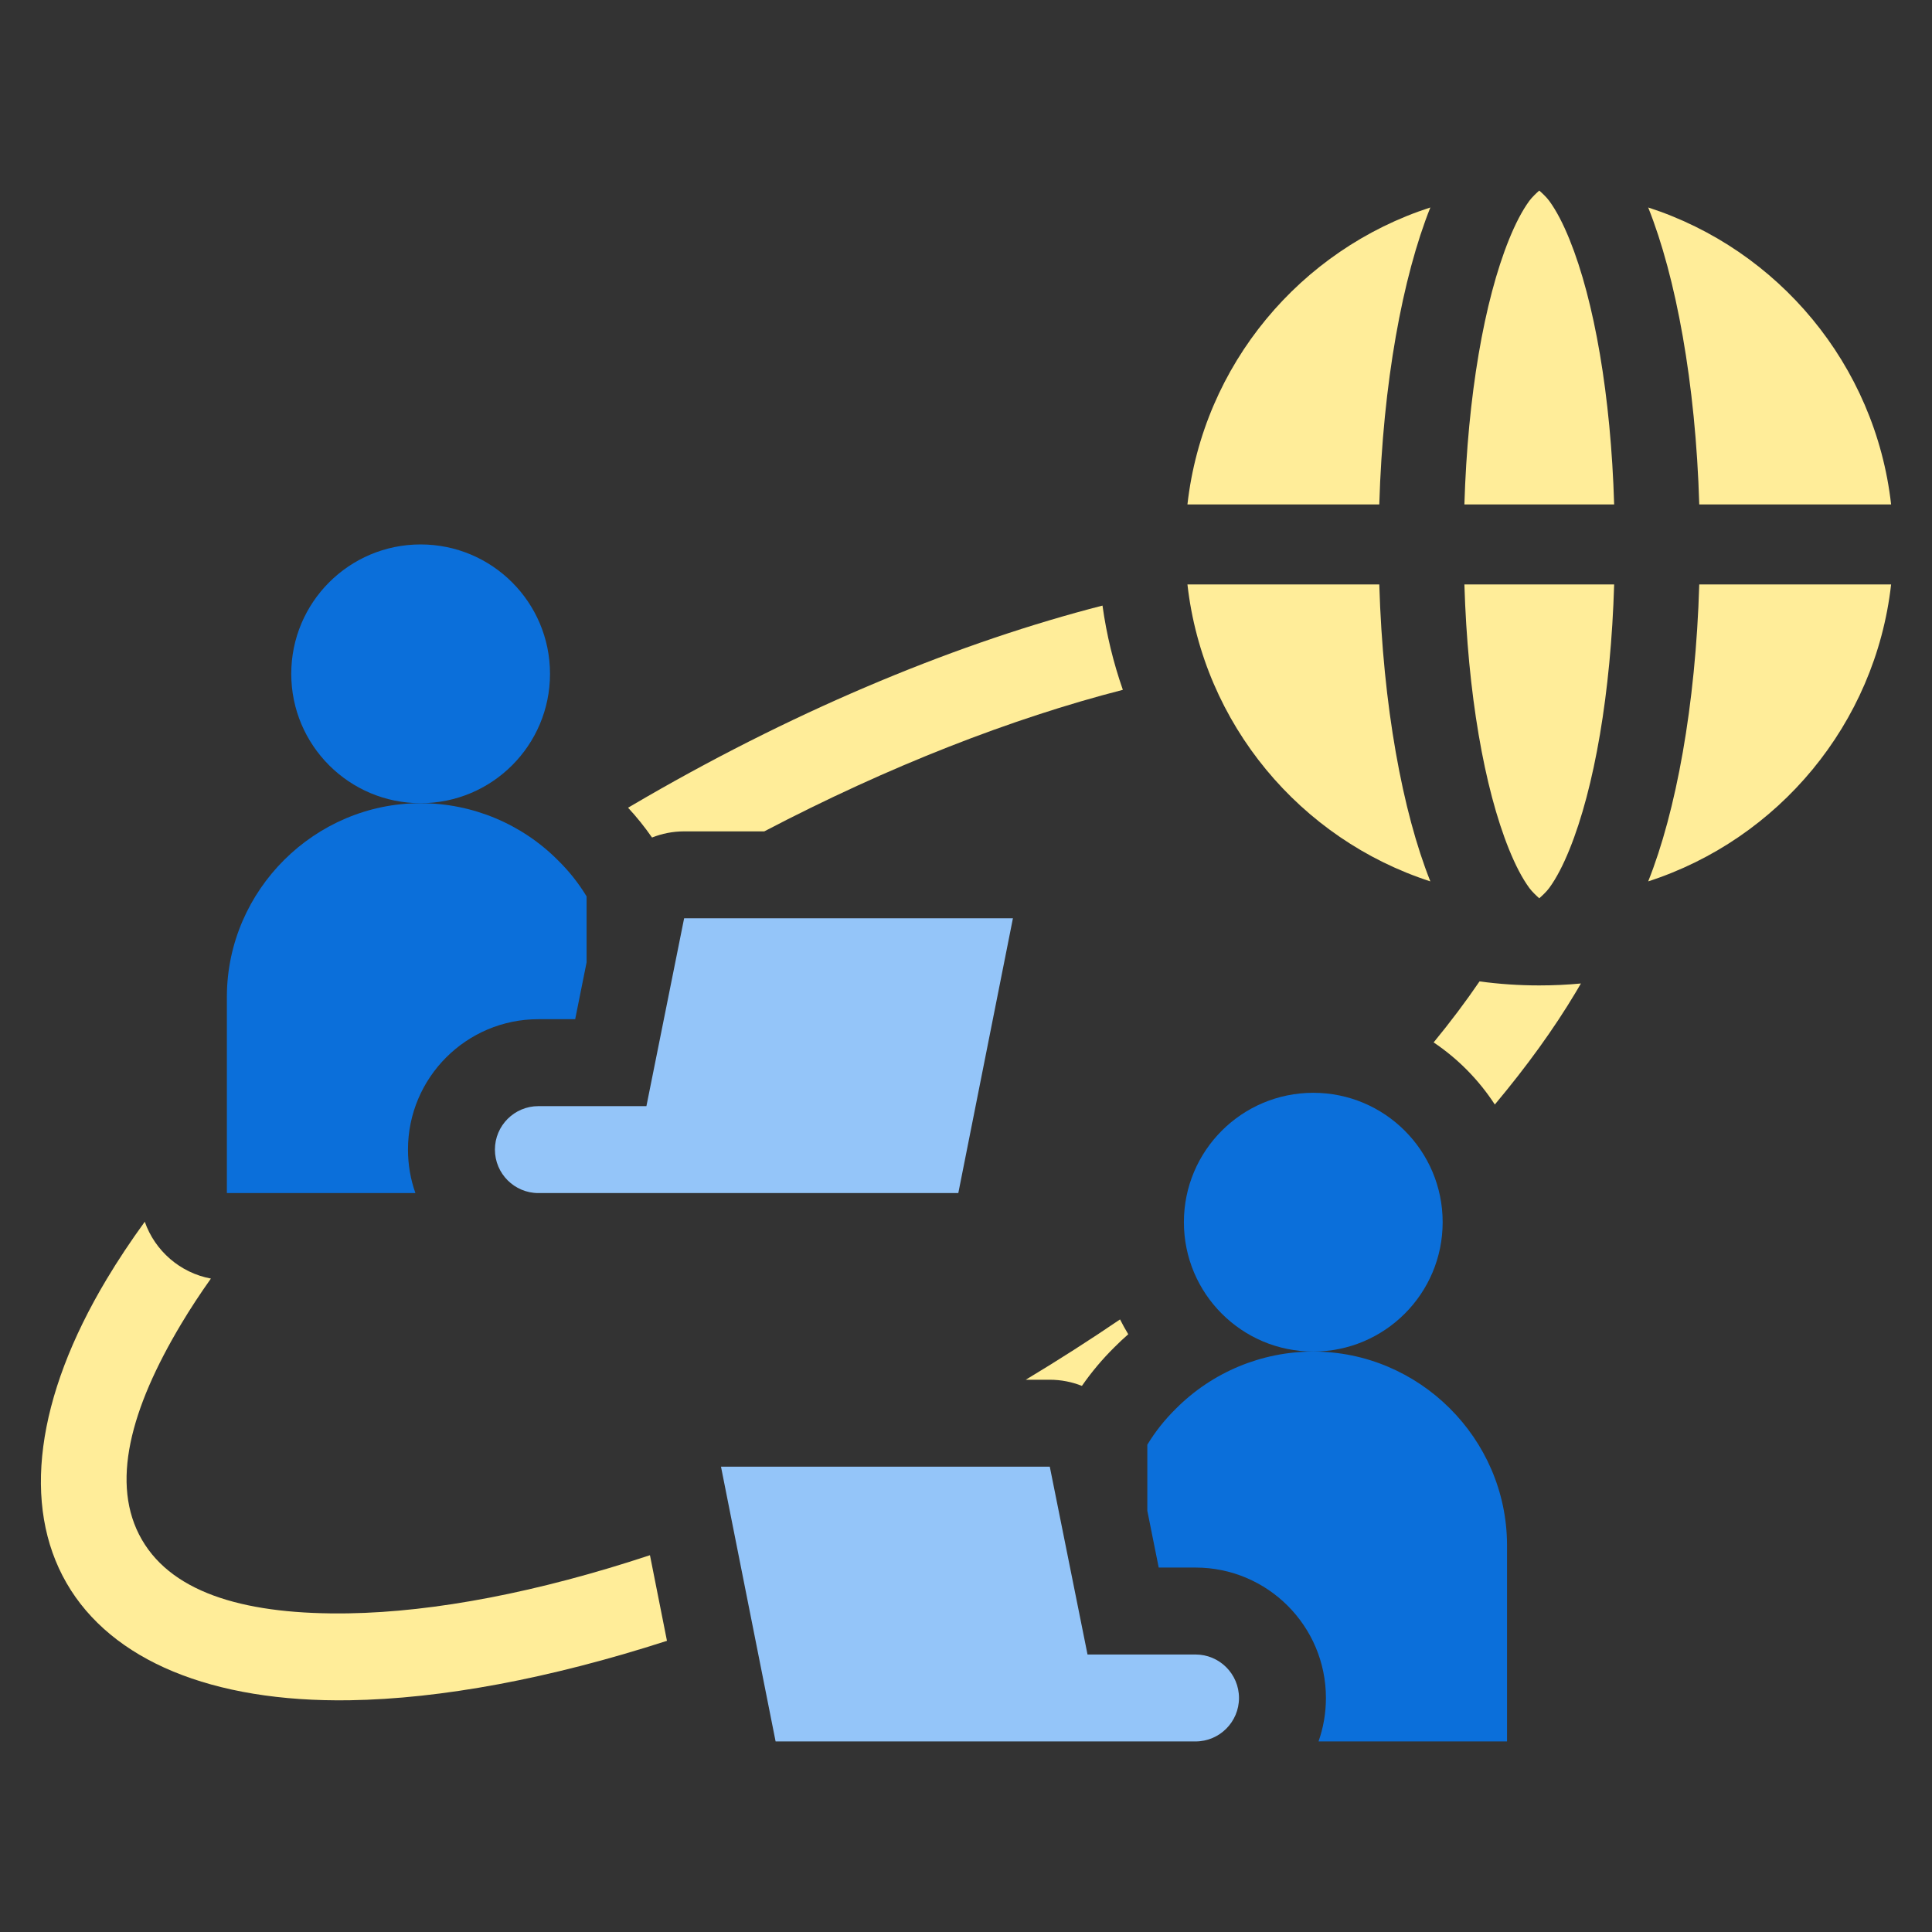 <?xml version="1.0" encoding="UTF-8" standalone="no"?><!DOCTYPE svg PUBLIC "-//W3C//DTD SVG 1.1//EN" "http://www.w3.org/Graphics/SVG/1.1/DTD/svg11.dtd"><svg width="100%" height="100%" viewBox="0 0 60 60" version="1.1" xmlns="http://www.w3.org/2000/svg" xmlns:xlink="http://www.w3.org/1999/xlink" xml:space="preserve" xmlns:serif="http://www.serif.com/" style="fill-rule:evenodd;clip-rule:evenodd;stroke-linejoin:round;stroke-miterlimit:2;"><rect x="0" y="0" width="60" height="60" fill="#333333" stroke="none"/><path d="M35.039,41.436c-0.147,0.129 -0.291,0.264 -0.43,0.404c-0.373,0.368 -0.711,0.77 -1.009,1.2c-0.31,-0.123 -0.647,-0.191 -0.998,-0.191l-0.746,0c1.011,-0.608 1.988,-1.234 2.928,-1.873c0.079,0.157 0.164,0.31 0.255,0.46Zm9.484,-9.063c0.524,-0.638 1,-1.271 1.425,-1.895c0.607,0.083 1.226,0.125 1.855,0.125c0.437,0 0.868,-0.02 1.294,-0.06c-0.053,0.092 -0.108,0.185 -0.164,0.278c-0.675,1.13 -1.518,2.297 -2.51,3.481c-0.497,-0.764 -1.144,-1.421 -1.9,-1.929Zm-23.81,18.584c-3.642,1.177 -7.018,1.802 -9.853,1.846c-4.28,0.067 -7.405,-1.234 -8.793,-3.639c-1.389,-2.406 -0.954,-5.762 1.244,-9.435c0.351,-0.587 0.747,-1.183 1.185,-1.787c0.315,0.902 1.096,1.587 2.054,1.765c-0.337,0.474 -0.645,0.945 -0.922,1.408c-1.573,2.628 -2.217,4.978 -1.223,6.699c0.993,1.72 3.35,2.337 6.412,2.29c2.696,-0.043 5.905,-0.659 9.368,-1.806l0.528,2.659Zm-1.208,-25.873c0.182,-0.107 0.365,-0.214 0.549,-0.32c4.898,-2.828 9.806,-4.833 14.185,-5.957c0.125,0.903 0.339,1.778 0.632,2.616c-3.455,0.889 -7.266,2.371 -11.136,4.396l-2.489,0c-0.35,0 -0.687,0.068 -0.997,0.191c-0.226,-0.326 -0.474,-0.635 -0.744,-0.926Z" style="fill:#ffed99;"/><path d="M12.901,37.052l-5.855,0l0,-6.122c0.017,-3.289 2.728,-5.986 6.017,-5.986c1.603,-0 3.142,0.641 4.271,1.779c0.34,0.333 0.636,0.708 0.883,1.115l0,2.049l-0.354,1.765l-1.143,0c-2.235,0 -4.05,1.815 -4.05,4.05c0,0.473 0.081,0.928 0.231,1.35Z" style="fill:#0b6fda;"/><circle cx="13.063" cy="20.926" r="4.018" style="fill:#0b6fda;"/><path d="M29.761,37.052l-13.041,0c-0.745,0 -1.35,-0.605 -1.35,-1.35c0,-0.745 0.605,-1.35 1.35,-1.35l3.355,0l1.171,-5.833l10.211,0l-1.696,8.533Z" style="fill:#94c5f9;"/><path d="M35.631,46.917l-0,-2.05c0.247,-0.407 0.544,-0.781 0.884,-1.115c1.129,-1.137 2.667,-1.778 4.27,-1.778c3.289,-0 6,2.697 6.017,5.986l0,6.122l-5.854,0c0.149,-0.422 0.23,-0.877 0.23,-1.35c0,-2.235 -1.814,-4.05 -4.05,-4.05l-1.143,0l-0.354,-1.765Z" style="fill:#0b6fda;"/><circle cx="40.785" cy="37.956" r="4.018" style="fill:#0b6fda;"/><path d="M24.087,54.082l13.041,0c0.745,0 1.35,-0.605 1.35,-1.35c0,-0.745 -0.605,-1.35 -1.35,-1.35l-3.354,0l-1.172,-5.833l-10.211,0l1.696,8.533Z" style="fill:#94c5f9;"/><path d="M36.877,15.665c0.489,-4.339 3.508,-7.917 7.544,-9.222c-0.861,2.155 -1.474,5.455 -1.586,9.222l-5.958,-0Zm8.601,-0c0.102,-3.372 0.615,-6.323 1.386,-8.228c0.196,-0.483 0.404,-0.89 0.632,-1.201c0.086,-0.117 0.229,-0.249 0.307,-0.318c0.079,0.069 0.222,0.201 0.308,0.318c0.228,0.311 0.436,0.718 0.632,1.201c0.771,1.905 1.284,4.856 1.386,8.228l-4.651,-0Zm7.294,-0c-0.112,-3.767 -0.725,-7.067 -1.586,-9.222c4.036,1.305 7.055,4.883 7.544,9.222l-5.958,-0Zm5.958,2.485c-0.489,4.339 -3.508,7.917 -7.544,9.222c0.861,-2.155 1.474,-5.455 1.586,-9.222l5.958,0Zm-8.601,0c-0.102,3.372 -0.615,6.323 -1.386,8.228c-0.196,0.483 -0.404,0.89 -0.632,1.201c-0.086,0.117 -0.229,0.249 -0.308,0.318c-0.078,-0.069 -0.221,-0.201 -0.307,-0.318c-0.228,-0.311 -0.436,-0.718 -0.632,-1.201c-0.771,-1.905 -1.284,-4.856 -1.386,-8.228l4.651,0Zm-7.294,0c0.112,3.767 0.725,7.067 1.586,9.222c-4.036,-1.305 -7.055,-4.883 -7.544,-9.222l5.958,0Z" style="fill:#ffed99;"/></svg>
